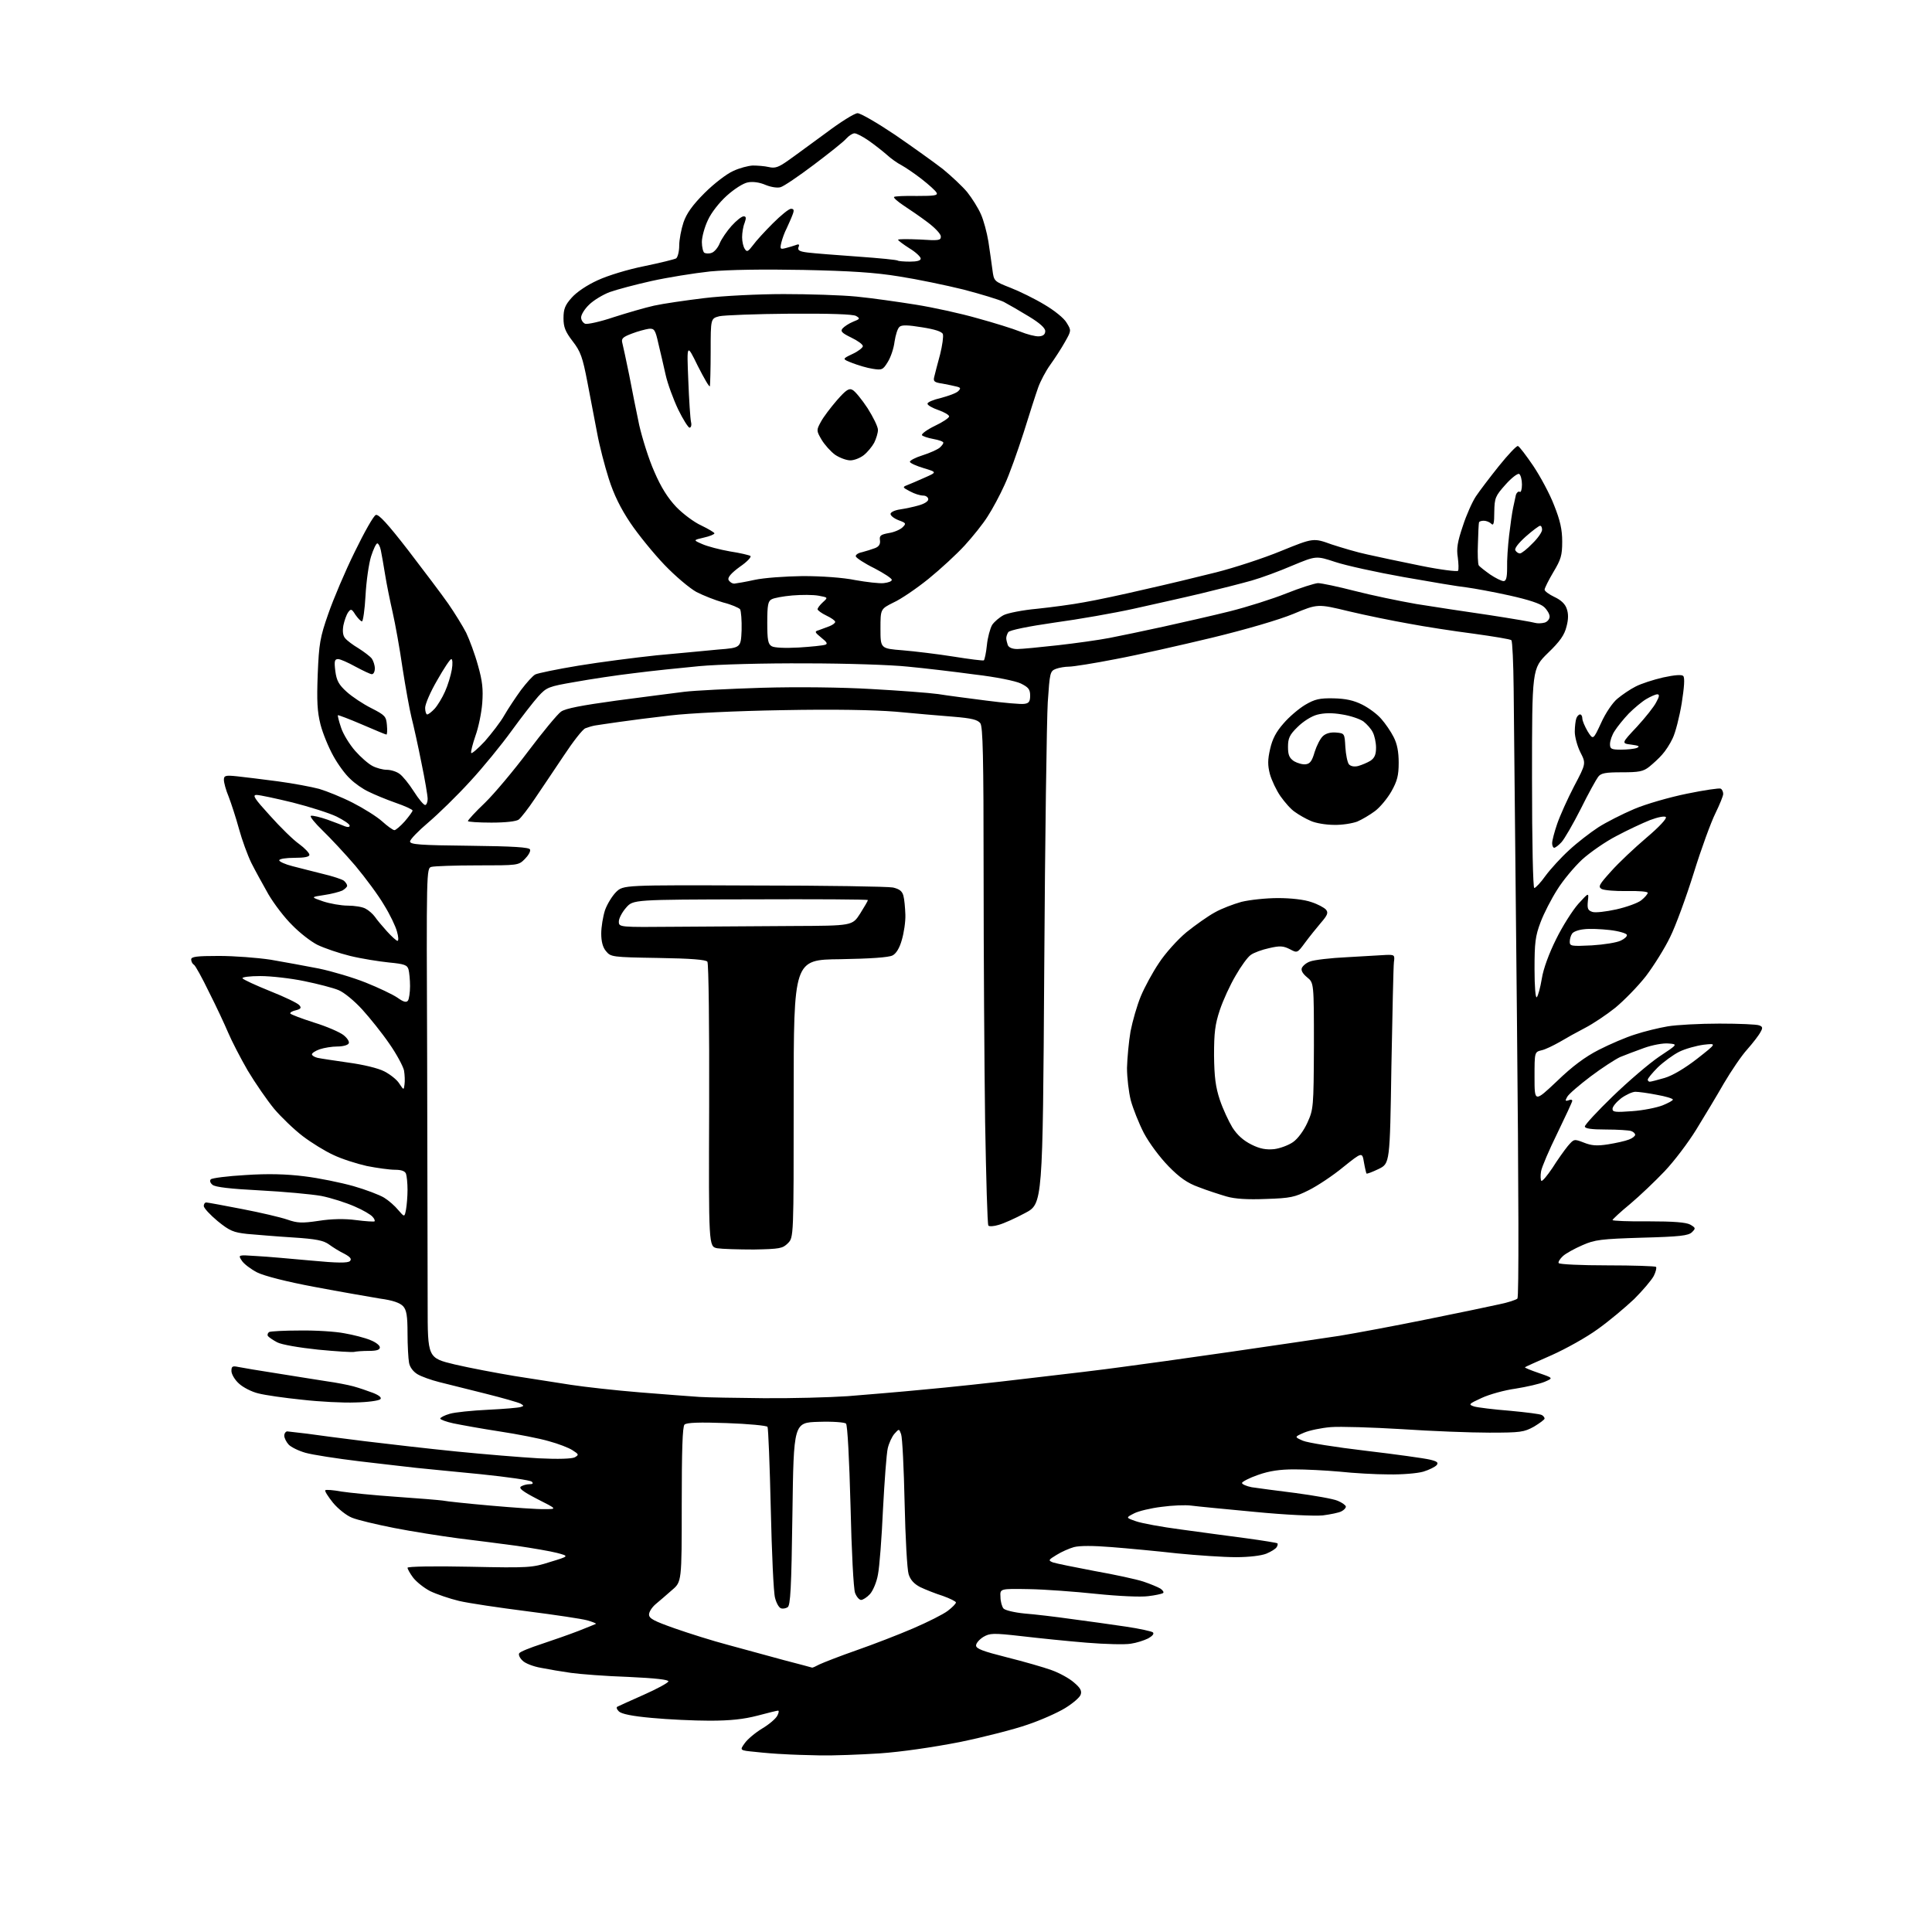 <?xml version="1.0" encoding="UTF-8" standalone="no"?>
<svg 
  version="1.1" 
  xmlns="http://www.w3.org/2000/svg" 
  xmlns:xlink="http://www.w3.org/1999/xlink" 
  xmlns:svg="http://www.w3.org/2000/svg"
  xmlns:rdf="http://www.w3.org/1999/02/22-rdf-syntax-ns#"
  xmlns:cc="http://creativecommons.org/ns#"
  xmlns:dc="http://purl.org/dc/elements/1.1/"
  viewBox="0 0 768 768"
  width="768"
  height="768"
>
<style>svg {background-color: white; }</style>"
<path stroke="none" fill="black" fill-rule="evenodd" d="M326.0,697.8C320.8,697.7 314.2,697.5 311.5,697.3C308.8,697.2 303.7,696.8 300.2,696.4C294.0,695.8 294.0,695.8 296.0,693.0C297.1,691.4 300.2,688.8 303.0,687.1C305.7,685.5 308.4,683.2 309.0,682.0C309.6,680.9 309.7,680.0 309.3,680.0C308.9,680.0 305.2,680.9 301.1,682.0C295.7,683.4 290.4,684.0 282.1,684.0C275.8,684.0 265.4,683.5 259.1,682.9C251.2,682.2 247.0,681.3 246.0,680.3C245.1,679.4 244.9,678.6 245.5,678.4C246.1,678.1 250.7,676.0 255.9,673.7C261.1,671.4 265.5,669.0 265.7,668.4C265.9,667.7 260.6,667.1 249.8,666.6C240.8,666.3 230.6,665.5 227.0,665.0C223.4,664.5 218.1,663.6 215.1,663.0C212.1,662.5 208.7,661.2 207.7,660.1C206.6,659.1 206.0,657.7 206.4,657.2C206.7,656.6 210.7,655.0 215.3,653.5C219.8,652.0 226.4,649.7 230.0,648.3C233.6,646.9 236.7,645.6 236.9,645.5C237.0,645.3 235.5,644.7 233.4,644.1C231.2,643.5 220.5,641.9 209.5,640.5C198.5,639.1 186.3,637.3 182.5,636.4C178.7,635.5 173.5,633.7 171.0,632.5C168.5,631.2 165.5,628.8 164.2,627.1C163.0,625.5 162.0,623.7 162.0,623.2C162.0,622.7 172.5,622.5 186.6,622.8C210.4,623.3 211.5,623.2 218.7,620.9C226.3,618.6 226.3,618.6 221.4,617.3C218.7,616.6 211.6,615.4 205.5,614.5C199.4,613.7 188.9,612.3 182.1,611.5C175.3,610.6 163.8,608.8 156.7,607.4C149.6,606.0 142.0,604.2 139.9,603.3C137.8,602.5 134.4,599.8 132.4,597.4C130.4,594.9 129.0,592.7 129.3,592.4C129.6,592.1 132.4,592.3 135.6,592.9C138.9,593.4 148.7,594.4 157.5,595.0C166.3,595.6 174.6,596.3 176.0,596.5C177.4,596.8 185.9,597.7 195.0,598.5C204.1,599.3 213.8,600.0 216.5,599.9C221.5,599.9 221.5,599.9 213.6,595.9C207.8,592.9 206.1,591.6 207.1,590.9C207.9,590.4 209.4,590.0 210.4,590.0C211.8,590.0 212.1,589.7 211.4,589.0C210.8,588.4 201.6,587.1 190.9,586.0C180.2,585.0 168.8,583.8 165.5,583.5C162.2,583.1 152.1,582.0 143.0,580.9C133.9,579.8 124.2,578.3 121.4,577.5C118.6,576.7 115.6,575.2 114.7,574.2C113.8,573.2 113.0,571.6 113.0,570.7C113.0,569.8 113.6,569.0 114.2,569.0C114.9,569.1 118.4,569.5 122.0,569.9C125.6,570.4 135.9,571.8 145.0,572.9C154.1,574.0 170.5,575.9 181.5,577.0C192.5,578.1 207.1,579.3 214.1,579.7C222.0,580.1 227.3,579.9 228.5,579.3C230.2,578.3 230.1,578.1 227.6,576.5C226.1,575.5 221.9,573.9 218.2,572.9C214.5,571.8 205.7,570.1 198.5,569.0C191.3,567.9 183.1,566.4 180.2,565.8C177.4,565.2 175.0,564.3 175.0,563.9C175.0,563.5 176.7,562.6 178.8,562.0C180.8,561.4 187.7,560.7 194.0,560.4C200.3,560.1 206.2,559.6 207.0,559.3C208.3,558.9 208.3,558.8 207.0,558.0C206.1,557.5 199.8,555.7 193.0,554.0C186.1,552.3 177.9,550.2 174.6,549.4C171.4,548.6 167.5,547.2 166.0,546.3C164.3,545.3 162.9,543.5 162.6,541.7C162.3,540.1 162.0,534.8 162.0,530.0C162.0,523.1 161.6,520.8 160.3,519.3C159.0,517.9 156.2,516.9 151.0,516.2C146.9,515.5 135.2,513.5 125.2,511.6C113.9,509.5 105.0,507.2 102.2,505.8C99.7,504.5 96.9,502.4 96.1,501.1C94.6,498.8 94.6,498.8 102.0,499.3C106.1,499.5 115.9,500.4 123.7,501.1C134.2,502.1 138.3,502.1 139.1,501.3C139.9,500.5 139.3,499.7 136.9,498.4C135.0,497.5 132.3,495.8 130.8,494.7C128.6,493.1 125.7,492.5 116.3,491.9C109.8,491.5 101.7,490.8 98.2,490.5C92.8,489.9 91.3,489.3 86.5,485.4C83.5,482.9 81.0,480.2 81.0,479.4C81.0,478.7 81.4,478.0 82.0,478.0C82.5,478.0 89.0,479.2 96.2,480.6C103.5,482.0 111.6,483.9 114.2,484.8C118.2,486.2 120.0,486.3 126.7,485.3C131.8,484.5 137.0,484.4 141.5,485.0C145.3,485.5 148.7,485.7 148.9,485.5C149.1,485.2 148.8,484.4 148.1,483.7C147.5,482.9 144.3,481.0 141.0,479.6C137.6,478.1 131.7,476.2 127.7,475.4C123.7,474.7 112.8,473.7 103.3,473.2C91.6,472.6 85.6,471.9 84.5,471.0C83.5,470.2 83.3,469.3 83.8,468.8C84.3,468.3 90.5,467.5 97.6,467.1C106.5,466.5 113.8,466.7 121.0,467.6C126.8,468.3 135.5,470.1 140.5,471.5C145.4,472.9 150.9,475.0 152.7,476.1C154.5,477.2 157.0,479.4 158.3,481.0C160.8,483.9 160.8,483.9 161.4,480.8C161.7,479.1 162.0,475.6 162.0,473.0C162.0,470.3 161.7,467.5 161.4,466.6C161.0,465.5 159.5,465.0 157.0,465.0C154.9,465.0 149.8,464.3 145.8,463.5C141.8,462.6 135.8,460.7 132.5,459.1C129.2,457.6 123.7,454.2 120.3,451.6C116.9,449.0 111.8,444.1 109.0,440.8C106.2,437.4 101.5,430.6 98.5,425.6C95.6,420.6 92.1,413.8 90.7,410.5C89.3,407.2 85.9,399.9 83.1,394.4C80.4,388.8 77.7,383.9 77.1,383.5C76.5,383.2 76.0,382.2 76.0,381.4C76.0,380.3 78.1,380.0 87.0,380.0C93.1,380.0 102.3,380.7 107.6,381.5C112.9,382.4 121.5,384.0 126.7,385.0C132.0,386.1 140.4,388.6 145.4,390.6C150.4,392.6 156.1,395.3 158.0,396.6C160.5,398.4 161.6,398.6 162.2,397.7C162.6,397.1 163.0,394.5 163.0,392.0C163.0,389.5 162.7,386.5 162.4,385.4C161.9,383.6 160.8,383.2 154.6,382.6C150.7,382.2 143.7,381.1 139.2,380.0C134.7,378.9 128.9,376.9 126.2,375.6C123.6,374.3 119.1,370.8 116.2,367.8C113.2,364.9 109.0,359.4 106.7,355.5C104.5,351.6 101.4,346.0 99.9,343.0C98.4,339.9 96.2,333.9 95.0,329.5C93.8,325.1 91.9,319.3 90.9,316.7C89.8,314.1 89.0,311.1 89.0,310.0C89.0,308.3 89.6,308.1 94.3,308.6C97.1,308.9 104.5,309.8 110.5,310.6C116.5,311.4 123.9,312.8 126.9,313.6C129.9,314.5 135.9,316.9 140.2,319.1C144.5,321.3 149.8,324.6 151.9,326.5C154.0,328.4 156.2,330.0 156.8,330.0C157.3,330.0 159.2,328.4 160.9,326.5C162.6,324.5 164.0,322.6 164.0,322.2C164.0,321.8 161.0,320.4 157.2,319.1C153.5,317.8 148.7,315.8 146.5,314.7C144.3,313.7 141.0,311.4 139.2,309.6C137.3,307.9 134.3,303.8 132.5,300.5C130.6,297.1 128.3,291.5 127.4,288.0C126.1,282.8 125.9,278.7 126.3,268.0C126.8,255.9 127.2,253.4 130.5,244.0C132.5,238.2 137.2,227.1 141.0,219.4C144.8,211.6 148.5,205.0 149.4,204.7C150.5,204.3 154.1,208.2 162.3,218.8C168.5,226.9 175.7,236.4 178.2,240.0C180.7,243.6 183.9,248.8 185.3,251.5C186.6,254.2 188.8,260.1 190.0,264.5C191.8,270.8 192.1,274.0 191.7,279.5C191.4,283.4 190.2,289.2 189.0,292.5C187.9,295.7 187.1,298.8 187.3,299.3C187.4,299.8 189.9,297.7 192.7,294.7C195.4,291.6 199.0,287.0 200.5,284.3C202.0,281.7 205.0,277.2 207.1,274.3C209.3,271.4 211.8,268.6 212.8,268.1C213.8,267.6 221.5,266.0 230.0,264.6C238.5,263.2 252.5,261.4 261.0,260.5C269.5,259.7 280.6,258.7 285.5,258.2C294.5,257.5 294.5,257.5 294.8,250.5C294.9,246.7 294.6,242.9 294.2,242.2C293.7,241.6 290.7,240.3 287.5,239.5C284.3,238.6 279.5,236.7 276.8,235.3C274.1,233.8 268.4,229.0 264.1,224.5C259.8,220.0 253.7,212.5 250.6,207.9C246.7,202.1 244.0,196.6 242.0,190.3C240.4,185.3 238.3,177.2 237.4,172.3C236.5,167.5 234.7,158.3 233.5,151.9C231.6,142.0 230.8,139.7 227.6,135.6C224.7,131.8 224.0,130.0 224.0,126.5C224.0,122.9 224.6,121.3 227.2,118.4C229.2,116.1 233.4,113.3 237.6,111.4C241.7,109.5 249.6,107.1 256.1,105.8C262.4,104.5 268.1,103.1 268.8,102.7C269.4,102.2 270.0,100.0 270.0,97.6C270.0,95.3 270.8,91.1 271.7,88.4C272.9,84.9 275.2,81.6 280.1,76.7C283.8,73.0 288.9,69.1 291.4,68.0C293.9,66.8 297.4,65.9 299.2,65.8C301.0,65.8 303.9,66.0 305.6,66.4C308.1,67.0 309.5,66.5 313.3,63.8C315.9,62.0 322.6,57.0 328.4,52.8C334.1,48.5 339.7,45.0 340.9,45.0C342.1,45.0 348.8,48.9 355.8,53.6C362.8,58.4 371.3,64.5 374.8,67.2C378.2,70.0 382.6,74.1 384.5,76.4C386.4,78.8 388.8,82.6 389.9,85.1C391.0,87.5 392.3,92.4 392.9,96.0C393.4,99.6 394.2,104.6 394.5,107.2C395.1,111.8 395.1,111.8 401.7,114.4C405.3,115.8 411.4,118.8 415.2,121.1C419.1,123.4 423.0,126.5 424.0,128.3C425.9,131.4 425.9,131.4 423.3,136.0C421.9,138.5 419.3,142.5 417.5,145.0C415.7,147.5 413.6,151.5 412.7,154.0C411.8,156.5 409.2,164.6 406.9,172.0C404.5,179.4 401.2,188.8 399.3,192.8C397.5,196.8 394.5,202.4 392.6,205.3C390.8,208.2 386.7,213.3 383.5,216.8C380.3,220.3 373.9,226.2 369.1,230.1C364.4,233.9 358.1,238.2 355.2,239.5C350.0,242.1 350.0,242.1 350.0,249.9C350.0,257.8 350.0,257.8 358.8,258.5C363.6,258.9 372.7,260.0 379.0,261.0C385.2,262.0 390.7,262.7 391.1,262.5C391.4,262.2 392.0,259.5 392.3,256.5C392.6,253.4 393.6,249.8 394.4,248.4C395.3,247.1 397.3,245.4 399.0,244.5C400.6,243.7 406.6,242.5 412.2,242.0C417.9,241.4 426.3,240.3 431.0,239.4C435.7,238.6 446.5,236.3 455.0,234.3C463.5,232.4 476.4,229.3 483.5,227.5C490.6,225.7 502.3,221.9 509.3,219.0C522.1,213.8 522.1,213.8 529.3,216.4C533.3,217.7 539.6,219.6 543.5,220.4C547.4,221.3 556.9,223.3 564.8,224.9C572.6,226.5 579.3,227.3 579.6,226.9C579.9,226.4 579.8,224.0 579.5,221.6C578.9,218.1 579.4,215.3 581.5,209.1C582.9,204.7 585.3,199.4 586.7,197.3C588.1,195.2 592.2,189.8 595.8,185.3C599.5,180.7 602.9,177.1 603.4,177.3C604.0,177.5 606.7,181.1 609.5,185.2C612.3,189.4 616.1,196.4 617.8,200.9C620.2,206.9 621.0,210.5 621.0,215.3C621.0,220.8 620.5,222.4 617.5,227.4C615.6,230.6 614.0,233.8 614.0,234.4C614.0,235.0 615.8,236.3 617.9,237.3C620.5,238.5 622.2,240.1 622.8,242.0C623.5,243.9 623.5,246.2 622.7,249.1C621.9,252.4 620.1,255.0 615.3,259.6C609.0,265.8 609.0,265.8 609.0,309.4C609.0,335.1 609.4,353.0 609.9,353.0C610.4,353.0 612.5,350.8 614.4,348.1C616.4,345.4 620.6,340.8 623.8,337.9C626.9,335.0 632.1,331.0 635.3,328.9C638.4,326.9 644.9,323.6 649.6,321.6C654.3,319.6 663.7,316.9 670.6,315.5C677.4,314.1 683.5,313.2 684.0,313.5C684.6,313.8 685.0,314.8 685.0,315.6C685.0,316.4 683.6,319.8 681.9,323.3C680.2,326.7 676.3,337.3 673.3,347.0C670.3,356.6 666.1,368.1 663.9,372.5C661.8,376.9 657.4,383.9 654.3,388.0C651.1,392.1 645.6,397.7 642.1,400.6C638.6,403.4 633.2,407.0 630.1,408.6C627.0,410.2 622.5,412.7 620.0,414.2C617.5,415.6 614.3,417.2 612.8,417.5C610.0,418.2 610.0,418.2 610.0,428.2C610.0,438.2 610.0,438.2 618.9,429.8C625.0,423.9 630.1,420.1 635.6,417.3C639.9,415.1 646.4,412.3 650.0,411.2C653.6,410.0 659.4,408.6 662.9,408.0C666.4,407.4 675.7,406.9 683.5,406.9C691.3,406.9 698.4,407.2 699.3,407.6C700.7,408.1 700.8,408.6 699.8,410.3C699.2,411.5 696.8,414.6 694.6,417.1C692.3,419.6 688.2,425.7 685.3,430.6C682.5,435.5 677.5,443.8 674.3,449.0C671.1,454.2 665.5,461.6 661.7,465.6C658.0,469.5 651.8,475.4 648.0,478.6C644.1,481.8 641.0,484.7 641.0,485.0C641.0,485.3 647.4,485.6 655.2,485.5C665.4,485.5 670.2,485.9 671.9,486.8C674.1,488.1 674.1,488.3 672.6,489.8C671.2,491.2 667.8,491.6 652.7,492.0C636.5,492.5 633.9,492.8 629.0,495.0C626.0,496.3 622.5,498.2 621.3,499.3C620.1,500.4 619.3,501.7 619.6,502.1C619.9,502.6 628.6,503.0 638.9,503.0C649.2,503.0 657.9,503.3 658.3,503.6C658.6,504.0 658.2,505.6 657.4,507.2C656.5,508.9 653.0,513.0 649.6,516.4C646.1,519.7 639.7,525.1 635.2,528.3C630.7,531.6 622.4,536.2 616.8,538.7C611.1,541.2 606.4,543.3 606.2,543.5C606.0,543.7 608.5,544.7 611.7,545.8C617.5,547.8 617.5,547.8 614.0,549.3C612.1,550.1 606.9,551.3 602.5,552.0C598.1,552.6 592.0,554.3 589.0,555.7C583.8,558.1 583.6,558.3 586.0,559.1C587.4,559.5 593.8,560.3 600.2,560.8C606.6,561.4 612.3,562.1 612.9,562.5C613.5,562.8 614.0,563.5 614.0,563.9C614.0,564.3 612.1,565.7 609.8,567.1C605.8,569.3 604.5,569.5 592.0,569.5C584.6,569.5 568.9,568.9 557.1,568.1C545.4,567.4 532.7,567.0 529.0,567.3C525.3,567.6 520.5,568.6 518.4,569.5C514.5,571.2 514.5,571.2 517.9,572.7C519.7,573.5 531.0,575.3 542.9,576.7C554.8,578.1 566.2,579.7 568.3,580.2C571.3,580.9 571.9,581.4 571.1,582.4C570.5,583.1 568.1,584.3 565.8,585.0C563.4,585.7 557.2,586.2 552.0,586.1C546.8,586.1 538.0,585.6 532.5,585.0C527.0,584.5 518.9,584.1 514.5,584.1C508.8,584.1 504.6,584.7 500.1,586.3C496.6,587.5 493.8,589.0 493.7,589.5C493.7,590.0 495.5,590.8 497.6,591.2C499.7,591.5 507.6,592.6 515.0,593.5C522.4,594.5 530.0,595.8 531.8,596.6C533.5,597.3 535.0,598.4 535.0,598.9C535.0,599.5 534.2,600.3 533.2,600.8C532.3,601.3 528.9,602.0 525.8,602.4C522.5,602.7 511.1,602.2 498.8,601.0C487.1,599.9 475.7,598.8 473.5,598.5C471.3,598.2 466.0,598.4 461.7,599.0C457.5,599.5 452.5,600.7 450.8,601.6C447.5,603.3 447.5,603.3 451.5,604.7C453.7,605.5 461.8,607.0 469.5,608.0C477.2,609.1 488.9,610.6 495.5,611.5C502.1,612.4 507.6,613.3 507.8,613.5C508.0,613.7 507.9,614.4 507.5,615.0C507.1,615.7 505.3,616.8 503.4,617.6C501.4,618.4 496.6,619.0 491.3,619.0C486.5,619.0 476.0,618.3 468.0,617.5C460.0,616.6 448.3,615.5 441.9,615.0C434.5,614.4 429.2,614.4 426.9,615.0C425.1,615.5 421.9,616.9 420.0,618.1C416.7,620.1 416.6,620.3 418.6,621.1C419.8,621.5 427.2,623.0 435.1,624.5C443.0,625.9 451.8,627.8 454.5,628.7C457.2,629.6 460.3,630.9 461.3,631.5C462.3,632.2 462.8,633.0 462.3,633.3C461.8,633.6 459.1,634.2 456.4,634.5C453.5,634.9 444.6,634.5 435.9,633.6C427.4,632.7 415.3,631.8 409.0,631.7C397.5,631.5 397.5,631.5 397.7,634.8C397.7,636.6 398.3,638.7 398.9,639.4C399.5,640.1 403.2,641.0 407.3,641.4C411.2,641.7 419.7,642.7 426.0,643.6C432.3,644.4 442.0,645.8 447.5,646.6C453.0,647.4 457.9,648.5 458.3,648.9C458.9,649.5 458.0,650.4 456.4,651.3C454.8,652.1 451.7,653.1 449.5,653.4C447.2,653.8 439.4,653.6 432.0,653.0C424.6,652.4 412.9,651.2 406.1,650.4C394.7,649.1 393.5,649.2 390.9,650.7C389.3,651.7 388.0,653.2 388.0,654.1C388.0,655.4 390.7,656.4 400.2,658.8C407.0,660.5 415.0,662.8 418.0,663.9C421.1,665.0 425.1,667.2 426.9,668.8C429.4,670.9 430.1,672.1 429.6,673.6C429.3,674.7 426.5,677.1 423.4,679.0C420.3,680.9 413.5,683.9 408.4,685.6C403.3,687.4 391.2,690.5 381.5,692.5C370.7,694.6 358.3,696.4 349.7,697.0C341.9,697.5 331.2,697.9 326.0,697.8zM322.8,662.9C323.0,663.0 324.3,662.4 325.8,661.6C327.3,660.9 333.9,658.3 340.5,656.0C347.1,653.7 357.2,649.8 363.0,647.3C368.8,644.8 375.0,641.7 376.8,640.3C378.5,639.0 380.0,637.5 380.0,637.0C380.0,636.6 377.6,635.4 374.8,634.4C371.9,633.5 367.9,631.9 365.8,630.9C363.3,629.6 361.9,628.0 361.2,625.8C360.6,624.0 359.9,611.2 359.6,597.5C359.3,583.7 358.7,571.4 358.2,570.1C357.4,567.9 357.4,567.9 355.6,569.9C354.6,571.0 353.4,573.6 352.9,575.7C352.4,577.8 351.6,588.7 351.0,600.0C350.5,611.3 349.6,623.0 349.0,625.9C348.5,628.9 347.0,632.4 345.8,633.7C344.6,635.0 343.0,636.0 342.3,636.0C341.6,636.0 340.5,634.8 339.9,633.2C339.3,631.7 338.5,616.6 338.1,598.7C337.6,580.0 336.9,566.5 336.3,565.9C335.8,565.4 331.1,565.0 325.4,565.2C315.5,565.5 315.5,565.5 315.0,601.8C314.6,631.5 314.2,638.2 313.1,638.9C312.3,639.4 311.1,639.6 310.4,639.3C309.6,639.0 308.6,637.2 308.1,635.2C307.5,633.3 306.8,617.3 306.4,599.9C306.0,582.4 305.4,567.7 305.1,567.2C304.8,566.7 297.5,566.0 288.9,565.7C278.0,565.3 272.9,565.5 272.1,566.3C271.3,567.1 271.0,576.6 271.0,598.1C271.0,628.8 271.0,628.8 267.1,632.1C265.0,634.0 262.0,636.5 260.6,637.7C259.2,638.9 258.0,640.7 258.0,641.8C258.0,643.4 260.0,644.4 268.2,647.3C273.9,649.3 283.4,652.3 289.5,653.9C295.6,655.6 305.4,658.2 311.5,659.9C317.6,661.5 322.6,662.8 322.8,662.9zM141.3,557.5C136.5,557.7 126.9,557.2 120.0,556.4C113.1,555.7 105.4,554.6 102.7,553.9C100.1,553.3 96.6,551.5 95.0,550.0C93.3,548.5 92.0,546.2 92.0,545.0C92.0,543.1 92.4,542.9 94.8,543.4C96.3,543.7 103.3,544.9 110.5,546.0C117.7,547.2 126.4,548.5 130.0,549.1C133.6,549.6 138.3,550.5 140.5,551.1C142.7,551.7 146.2,552.9 148.3,553.7C150.8,554.7 151.8,555.6 151.2,556.2C150.6,556.8 146.2,557.4 141.3,557.5zM303.5,555.8C314.5,555.9 329.6,555.5 337.0,555.0C344.4,554.4 357.9,553.3 367.0,552.4C376.1,551.6 395.0,549.6 409.0,547.9C423.0,546.3 439.7,544.3 446.0,543.4C452.3,542.6 471.7,539.9 489.0,537.4C506.3,534.9 525.9,532.0 532.5,531.0C539.2,529.9 554.7,527.0 567.0,524.5C579.4,522.0 592.4,519.3 595.9,518.5C599.4,517.8 602.7,516.7 603.2,516.2C603.8,515.6 603.7,473.9 603.0,403.9C602.4,342.6 601.8,284.1 601.7,273.8C601.6,263.6 601.2,254.9 600.8,254.5C600.5,254.1 593.7,253.0 585.8,251.9C578.0,250.9 566.3,249.1 560.0,247.9C553.7,246.8 542.9,244.6 536.2,243.0C523.8,240.0 523.8,240.0 514.2,244.0C508.4,246.4 495.4,250.2 481.8,253.5C469.3,256.5 452.1,260.4 443.5,262.0C434.9,263.7 426.5,265.0 425.0,265.0C423.4,265.0 421.0,265.4 419.7,265.9C417.4,266.8 417.3,267.4 416.5,279.2C416.1,285.9 415.4,333.6 415.1,385.0C414.5,478.5 414.5,478.5 407.5,482.2C403.6,484.3 398.9,486.4 397.0,486.9C395.1,487.5 393.3,487.6 392.9,487.2C392.5,486.8 392.0,468.3 391.6,446.0C391.3,423.7 391.0,379.4 391.0,347.4C391.0,300.3 390.7,289.0 389.7,287.5C388.6,286.1 386.3,285.5 378.9,284.9C373.7,284.5 363.4,283.6 356.0,282.9C347.1,282.2 331.7,281.9 311.0,282.3C292.7,282.6 274.0,283.5 266.5,284.4C259.4,285.2 250.1,286.4 246.0,287.0C241.9,287.6 237.6,288.2 236.5,288.4C235.4,288.6 233.7,289.1 232.7,289.5C231.6,289.9 227.8,294.8 224.1,300.4C220.4,306.0 215.2,313.6 212.6,317.5C210.0,321.4 207.1,325.1 206.2,325.8C205.2,326.5 201.2,327.0 195.3,327.0C190.2,327.0 186.0,326.7 186.0,326.4C186.0,326.0 189.0,322.7 192.8,319.1C196.5,315.5 204.3,306.2 210.0,298.6C215.8,290.9 221.6,283.9 223.0,282.9C224.8,281.6 231.2,280.4 245.0,278.5C255.7,277.1 267.9,275.5 272.0,275.0C276.1,274.5 290.1,273.8 303.0,273.4C317.0,273.0 334.6,273.2 346.4,273.9C357.3,274.5 369.3,275.4 372.9,275.9C376.5,276.5 385.2,277.6 392.1,278.5C399.0,279.4 405.8,280.0 407.1,279.8C409.0,279.6 409.5,278.9 409.5,276.5C409.5,274.0 408.8,273.2 405.8,271.7C403.7,270.7 396.0,269.1 387.3,268.1C379.2,267.0 367.3,265.6 360.9,265.0C354.5,264.3 336.3,263.7 320.4,263.7C304.2,263.6 285.5,264.1 278.0,264.8C270.6,265.5 258.9,266.7 252.0,267.6C245.1,268.4 234.6,270.0 228.5,271.1C218.0,272.9 217.3,273.2 214.0,276.8C212.1,278.9 207.3,285.1 203.3,290.6C199.4,296.0 192.0,305.1 186.8,310.7C181.7,316.3 174.2,323.6 170.2,327.0C166.3,330.3 163.0,333.7 163.0,334.5C163.0,335.7 166.9,336.0 186.7,336.2C204.2,336.4 210.4,336.8 210.7,337.7C211.0,338.4 210.0,340.1 208.6,341.5C206.1,344.0 205.9,344.0 189.8,344.0C180.8,344.0 172.6,344.3 171.5,344.6C169.5,345.1 169.5,345.8 169.8,421.3C169.9,463.2 170.0,507.0 170.0,518.7C170.0,539.8 170.0,539.8 180.8,542.4C186.8,543.8 197.4,545.8 204.6,547.0C211.7,548.1 221.8,549.7 227.0,550.5C232.2,551.3 244.6,552.7 254.5,553.5C264.4,554.3 275.0,555.1 278.0,555.3C281.0,555.5 292.5,555.7 303.5,555.8zM140.8,537.4C140.1,537.6 133.6,537.2 126.4,536.5C118.8,535.7 111.9,534.5 110.2,533.6C108.5,532.7 106.9,531.6 106.5,531.1C106.2,530.6 106.4,529.9 107.0,529.5C107.5,529.2 113.0,528.9 119.2,528.9C125.4,528.8 133.4,529.3 136.9,530.0C140.4,530.6 145.1,531.8 147.2,532.7C149.3,533.5 151.0,534.8 151.0,535.6C151.0,536.6 149.7,537.0 146.6,537.0C144.2,537.0 141.6,537.2 140.8,537.4zM299.7,496.7C293.6,496.7 287.0,496.5 285.1,496.2C281.7,495.5 281.7,495.5 281.9,439.5C282.0,408.7 281.7,383.0 281.2,382.3C280.7,381.5 274.7,381.0 261.6,380.8C243.2,380.5 242.8,380.4 240.9,378.1C239.6,376.6 239.0,374.2 239.0,371.1C239.0,368.5 239.7,364.3 240.5,361.8C241.4,359.3 243.4,356.1 244.9,354.6C247.8,351.8 247.8,351.8 299.6,352.0C328.2,352.0 353.1,352.4 355.0,352.8C357.5,353.4 358.6,354.2 359.1,356.0C359.5,357.4 359.8,360.8 359.9,363.6C360.0,366.4 359.3,370.9 358.5,373.6C357.6,376.9 356.2,379.1 354.8,379.8C353.3,380.6 345.8,381.1 334.0,381.3C315.5,381.5 315.5,381.5 315.5,436.7C315.5,491.9 315.5,491.9 313.2,494.2C311.1,496.3 310.0,496.5 299.7,496.7zM503.3,476.6C495.9,476.9 490.9,476.6 487.5,475.6C484.8,474.8 479.8,473.2 476.5,471.9C472.0,470.3 468.9,468.1 464.5,463.6C461.0,460.0 456.9,454.5 454.7,450.4C452.7,446.5 450.4,440.7 449.5,437.4C448.7,434.2 448.0,428.4 448.0,424.5C448.1,420.7 448.7,414.1 449.4,410.0C450.2,405.9 452.0,399.6 453.5,396.0C455.0,392.4 458.2,386.5 460.7,382.8C463.1,379.1 468.0,373.6 471.6,370.6C475.2,367.7 480.3,364.1 482.9,362.7C485.5,361.2 490.3,359.4 493.5,358.5C496.8,357.7 503.3,357.0 508.0,357.0C513.2,357.0 518.5,357.6 521.3,358.6C523.8,359.4 526.4,360.8 527.1,361.6C528.1,362.8 527.7,363.8 525.1,366.8C523.4,368.8 520.5,372.4 518.8,374.7C515.7,378.9 515.7,378.9 512.7,377.3C510.1,376.0 508.8,375.9 504.5,376.9C501.7,377.5 498.4,378.7 497.2,379.6C496.0,380.4 493.3,384.1 491.2,387.8C489.0,391.5 486.2,397.6 484.9,401.5C483.0,407.2 482.6,410.5 482.6,419.5C482.7,428.1 483.2,432.1 484.9,437.2C486.1,440.8 488.4,445.7 489.9,448.2C491.9,451.3 494.3,453.4 497.5,455.0C500.9,456.7 503.3,457.1 506.5,456.8C508.9,456.5 512.3,455.2 514.0,454.0C515.9,452.7 518.3,449.4 519.7,446.3C522.1,441.0 522.2,440.3 522.3,415.8C522.3,390.7 522.3,390.7 519.6,388.5C517.9,387.1 517.1,385.8 517.5,384.8C517.9,383.9 519.3,382.7 520.8,382.2C522.3,381.6 528.9,380.8 535.5,380.5C542.1,380.1 549.1,379.7 551.0,379.6C554.3,379.5 554.5,379.6 554.1,382.5C553.9,384.1 553.5,402.8 553.1,424.0C552.5,462.5 552.5,462.5 548.0,464.7C545.5,465.9 543.4,466.7 543.2,466.5C543.1,466.4 542.6,464.4 542.2,462.1C541.5,457.9 541.5,457.9 534.0,463.9C529.9,467.3 523.7,471.4 520.3,473.1C514.7,475.9 513.0,476.3 503.3,476.6zM617.1,464.3C619.1,461.1 621.9,457.2 623.2,455.6C625.7,452.7 625.7,452.7 629.6,454.2C632.6,455.4 634.7,455.6 639.2,454.9C642.3,454.4 646.0,453.6 647.5,453.0C648.9,452.5 650.0,451.6 650.0,451.1C650.0,450.6 649.3,449.9 648.4,449.6C647.5,449.3 643.0,449.0 638.4,449.0C632.5,449.0 630.0,448.6 630.0,447.8C630.0,447.1 635.0,441.7 641.1,435.8C647.3,429.8 655.6,422.7 659.6,420.0C667.0,415.1 667.0,415.1 663.2,414.8C661.2,414.6 656.8,415.4 653.5,416.6C650.2,417.8 645.9,419.4 644.0,420.2C642.1,421.1 636.8,424.5 632.3,427.9C627.8,431.3 623.6,434.9 623.0,436.0C622.1,437.6 622.2,437.8 623.5,437.4C624.3,437.0 625.0,437.1 625.0,437.6C625.0,438.0 622.3,443.8 619.1,450.4C615.8,457.1 612.9,463.9 612.6,465.6C612.3,467.4 612.4,469.0 612.7,469.4C613.1,469.7 615.0,467.4 617.1,464.3zM648.9,441.7C653.2,441.4 658.6,440.3 660.9,439.4C663.1,438.5 665.0,437.5 665.0,437.1C665.0,436.7 662.1,435.8 658.6,435.2C655.1,434.5 651.3,434.0 650.1,434.0C648.9,434.0 646.3,435.2 644.4,436.6C642.5,438.1 641.0,439.9 641.0,440.8C641.0,442.1 642.2,442.2 648.9,441.7zM160.8,431.1C161.0,429.8 160.9,427.3 160.6,425.5C160.2,423.8 157.6,418.9 154.7,414.8C151.9,410.7 147.0,404.6 144.0,401.3C140.9,397.9 136.8,394.5 134.6,393.6C132.5,392.7 126.3,391.1 120.9,390.0C115.6,388.9 107.7,388.0 103.5,388.0C99.3,388.0 96.1,388.4 96.4,388.9C96.7,389.4 101.7,391.7 107.4,394.0C113.2,396.3 118.4,398.8 119.0,399.6C119.9,400.6 119.6,401.1 117.6,401.6C116.2,401.9 115.2,402.5 115.4,402.9C115.7,403.3 119.9,404.9 124.9,406.5C129.8,408.0 135.1,410.3 136.6,411.5C138.2,412.8 139.0,414.2 138.6,414.8C138.2,415.5 136.2,416.0 134.1,416.0C132.0,416.0 128.9,416.5 127.1,417.1C125.4,417.7 124.0,418.6 124.0,419.1C124.0,419.6 125.0,420.2 126.2,420.5C127.5,420.8 133.0,421.6 138.5,422.4C144.4,423.2 150.3,424.6 152.8,425.9C155.1,427.1 157.8,429.2 158.7,430.7C160.5,433.4 160.5,433.4 160.8,431.1zM655.8,430.0C656.3,430.0 658.9,429.3 661.7,428.5C664.8,427.6 669.7,424.7 674.6,420.9C682.5,414.7 682.5,414.7 677.2,415.3C674.3,415.7 669.9,416.9 667.5,418.1C665.1,419.3 661.3,422.1 659.0,424.3C656.8,426.5 655.0,428.7 655.0,429.2C655.0,429.6 655.4,430.0 655.8,430.0zM610.9,396.4C611.4,395.9 612.3,392.6 612.9,389.0C613.5,385.1 615.8,378.9 618.6,373.3C621.1,368.2 625.1,361.9 627.4,359.3C631.6,354.7 631.6,354.7 631.2,358.2C630.9,361.2 631.2,361.9 633.0,362.5C634.2,362.9 638.4,362.4 642.5,361.5C646.5,360.6 651.0,359.0 652.4,357.9C653.8,356.8 655.0,355.4 655.0,354.9C655.0,354.4 651.3,354.1 646.7,354.2C642.2,354.3 637.7,353.9 636.7,353.4C635.2,352.5 635.6,351.7 640.4,346.4C643.4,343.0 649.8,337.0 654.5,333.0C659.6,328.7 662.7,325.3 662.2,324.8C661.7,324.3 659.1,324.8 655.9,326.0C652.9,327.2 646.9,330.0 642.6,332.3C638.3,334.5 632.1,338.8 628.9,341.7C625.7,344.7 621.2,350.1 619.0,353.7C616.7,357.3 613.7,363.1 612.4,366.6C610.3,372.1 610.0,374.8 610.0,385.2C610.0,392.3 610.4,397.0 610.9,396.4zM632.8,375.8C637.6,375.5 642.7,374.7 644.3,373.9C645.8,373.2 646.9,372.2 646.7,371.6C646.5,371.0 643.4,370.1 639.9,369.7C636.4,369.3 631.7,369.1 629.6,369.4C627.5,369.6 625.3,370.4 624.9,371.2C624.4,371.9 624.0,373.3 624.0,374.4C624.0,376.1 624.7,376.2 632.8,375.8zM158.0,374.0C158.5,374.0 158.4,372.3 157.8,370.3C157.3,368.3 155.0,363.5 152.7,359.8C150.5,356.0 145.3,349.0 141.3,344.2C137.2,339.4 131.3,333.1 128.2,330.1C125.1,327.1 123.0,324.5 123.6,324.3C124.3,324.1 127.2,324.8 130.1,325.8C133.1,326.9 136.3,328.1 137.2,328.5C138.3,328.9 139.0,328.8 139.0,328.2C139.0,327.6 136.6,326.0 133.8,324.6C130.9,323.2 123.0,320.7 116.3,319.0C109.7,317.4 103.2,316.0 102.0,316.0C100.2,316.0 101.1,317.4 107.3,324.2C111.4,328.8 116.6,333.9 118.9,335.5C121.1,337.1 123.0,339.1 123.0,339.8C123.0,340.6 121.1,341.0 117.0,341.0C113.7,341.0 111.0,341.4 111.0,342.0C111.0,342.5 113.4,343.6 116.2,344.3C119.1,345.1 124.6,346.4 128.4,347.4C132.2,348.3 135.9,349.5 136.7,350.1C137.4,350.7 138.0,351.6 138.0,352.1C138.0,352.6 137.1,353.4 136.1,354.0C135.0,354.5 131.7,355.4 128.8,355.8C123.5,356.6 123.5,356.6 128.4,358.3C131.1,359.2 135.6,360.0 138.2,360.0C140.9,360.0 144.1,360.5 145.3,361.2C146.5,361.8 148.2,363.3 149.0,364.4C149.8,365.6 152.0,368.2 153.8,370.2C155.7,372.3 157.6,374.0 158.0,374.0zM268.8,368.4C281.3,368.3 302.1,368.2 315.1,368.1C338.8,368.0 338.8,368.0 341.9,363.2C343.6,360.5 345.0,358.1 345.0,357.8C345.0,357.5 324.0,357.4 298.4,357.5C251.7,357.6 251.7,357.6 248.9,360.8C247.3,362.6 246.0,365.1 246.0,366.3C246.0,368.6 246.0,368.6 268.8,368.4zM617.8,337.0C617.4,337.0 617.0,336.2 617.0,335.2C617.0,334.1 617.9,330.7 619.0,327.5C620.1,324.3 623.1,317.6 625.7,312.6C630.5,303.5 630.5,303.5 628.2,299.0C627.0,296.6 626.0,292.9 626.0,290.9C626.0,288.8 626.3,286.5 626.6,285.6C626.9,284.7 627.6,284.0 628.1,284.0C628.6,284.0 629.0,284.7 629.0,285.6C629.0,286.5 630.0,288.8 631.1,290.7C633.3,294.2 633.3,294.2 636.5,287.3C638.2,283.5 641.1,279.2 643.0,277.7C644.8,276.2 648.0,274.0 650.2,272.9C652.3,271.8 657.2,270.2 661.1,269.3C665.7,268.3 668.5,268.1 669.1,268.7C669.8,269.4 669.5,273.2 668.5,279.6C667.6,285.0 666.0,291.3 664.9,293.5C663.9,295.7 662.0,298.6 660.7,300.0C659.5,301.4 657.2,303.5 655.6,304.8C653.2,306.7 651.5,307.0 644.7,307.0C638.3,307.0 636.4,307.3 635.3,308.8C634.6,309.7 631.4,315.4 628.4,321.5C625.3,327.6 621.9,333.5 620.7,334.8C619.6,336.0 618.3,337.0 617.8,337.0zM530.3,327.9C527.1,327.9 522.9,327.2 521.0,326.3C519.1,325.5 516.3,323.9 514.8,322.8C513.2,321.8 510.7,318.9 509.0,316.5C507.4,314.2 505.5,310.2 504.8,307.7C503.9,304.2 503.9,302.0 504.9,297.7C505.8,293.7 507.3,290.9 510.2,287.6C512.4,285.0 516.3,281.7 518.8,280.2C522.7,277.9 524.6,277.5 530.1,277.6C534.9,277.7 538.1,278.4 541.5,280.1C544.1,281.4 547.5,283.9 549.1,285.8C550.7,287.6 552.9,290.8 554.0,293.0C555.4,295.7 556.0,298.9 556.0,303.2C556.0,308.3 555.4,310.5 553.1,314.6C551.5,317.4 548.6,320.9 546.6,322.4C544.6,323.9 541.4,325.8 539.5,326.6C537.6,327.3 533.5,328.0 530.3,327.9zM169.0,320.0C169.5,320.0 170.0,318.9 170.0,317.6C170.0,316.3 168.9,309.8 167.5,303.1C166.2,296.5 164.4,288.4 163.6,285.3C162.8,282.1 161.2,273.2 160.0,265.5C158.9,257.8 157.1,247.9 156.1,243.5C155.1,239.1 153.7,232.3 153.1,228.5C152.5,224.7 151.7,220.3 151.4,218.8C151.1,217.2 150.4,216.0 150.0,216.0C149.5,216.0 148.4,218.4 147.5,221.2C146.6,224.1 145.6,231.1 145.3,236.8C145.0,242.4 144.3,247.0 143.9,247.0C143.4,247.0 142.3,245.8 141.3,244.4C139.8,242.0 139.5,241.9 138.4,243.4C137.7,244.4 136.9,246.7 136.5,248.6C136.1,250.9 136.3,252.7 137.2,253.7C137.9,254.6 140.3,256.4 142.5,257.7C144.7,259.1 147.1,260.9 147.8,261.8C148.4,262.7 149.0,264.4 149.0,265.7C149.0,267.0 148.5,268.0 147.8,268.0C147.2,268.0 144.3,266.6 141.3,265.0C138.4,263.4 135.3,262.0 134.4,262.0C133.0,262.0 132.8,262.8 133.3,266.8C133.8,270.6 134.7,272.2 137.8,275.0C140.0,277.0 144.4,279.9 147.6,281.5C153.1,284.3 153.5,284.8 153.8,288.2C154.0,290.3 153.9,292.0 153.6,292.0C153.3,292.0 149.0,290.2 143.9,288.0C138.8,285.8 134.5,284.2 134.3,284.3C134.2,284.5 134.7,286.7 135.6,289.3C136.4,291.8 139.0,296.0 141.2,298.5C143.4,301.0 146.5,303.7 148.1,304.5C149.6,305.3 152.2,306.0 153.7,306.0C155.3,306.0 157.6,306.7 158.8,307.6C160.0,308.4 162.6,311.6 164.5,314.6C166.4,317.6 168.4,320.0 169.0,320.0zM539.9,304.5C541.3,304.1 543.5,303.2 544.8,302.4C546.4,301.3 547.0,300.0 547.0,297.2C547.0,295.2 546.4,292.4 545.7,291.1C545.1,289.8 543.4,287.9 542.0,286.8C540.6,285.8 536.8,284.5 533.5,284.0C529.5,283.3 526.3,283.4 523.6,284.1C521.3,284.7 518.0,286.8 515.8,289.0C512.6,292.1 512.0,293.5 512.0,296.9C512.0,300.1 512.5,301.3 514.4,302.6C515.8,303.4 517.9,304.0 519.1,303.8C520.8,303.6 521.6,302.4 522.6,298.9C523.4,296.4 524.8,293.6 525.9,292.6C527.1,291.5 529.0,291.0 531.2,291.2C534.5,291.5 534.5,291.6 534.8,297.0C535.0,300.0 535.6,303.0 536.2,303.8C536.9,304.6 538.3,304.9 539.9,304.5zM644.4,298.0C646.8,298.0 649.7,297.7 650.7,297.3C652.0,296.7 651.5,296.4 648.5,296.0C644.5,295.5 644.5,295.5 650.7,288.9C654.1,285.2 657.6,280.8 658.4,279.1C659.7,276.8 659.7,276.0 658.8,276.0C658.1,276.0 656.1,276.9 654.4,277.9C652.7,278.9 649.6,281.5 647.5,283.6C645.4,285.8 642.9,288.9 641.9,290.5C640.8,292.1 640.0,294.5 640.0,295.8C640.0,297.7 640.5,298.0 644.4,298.0zM169.8,284.0C170.3,284.0 171.6,283.0 172.8,281.7C173.9,280.5 175.8,277.4 176.9,274.9C178.0,272.5 179.2,268.5 179.6,266.2C180.0,263.9 179.9,262.0 179.4,262.0C178.9,262.0 176.4,265.8 173.8,270.4C171.1,275.0 169.0,279.9 169.0,281.4C169.0,282.8 169.4,284.0 169.8,284.0zM317.5,257.4C322.4,257.1 327.2,256.6 328.0,256.3C329.1,256.0 328.8,255.3 326.5,253.5C323.8,251.3 323.7,251.0 325.5,250.5C326.6,250.1 328.5,249.4 329.8,248.9C331.0,248.4 332.0,247.7 332.0,247.2C332.0,246.7 330.4,245.6 328.5,244.7C326.6,243.8 325.0,242.6 325.0,242.2C325.0,241.7 325.9,240.5 327.1,239.4C329.2,237.5 329.2,237.5 325.4,236.8C323.2,236.4 318.6,236.4 315.0,236.7C311.4,237.0 307.7,237.7 306.8,238.2C305.3,238.9 305.0,240.5 305.0,247.5C305.0,254.4 305.3,256.1 306.8,256.9C307.8,257.5 312.1,257.7 317.5,257.4zM404.4,258.0C406.1,258.0 413.4,257.3 420.5,256.5C427.6,255.7 436.9,254.4 441.0,253.6C445.1,252.8 454.8,250.8 462.5,249.1C470.2,247.4 482.1,244.7 488.9,243.0C495.7,241.3 505.8,238.1 511.3,235.9C516.8,233.7 522.5,231.9 523.9,231.8C525.3,231.8 531.9,233.2 538.5,234.9C545.1,236.6 556.1,238.9 563.0,240.1C569.9,241.2 582.9,243.2 592.0,244.5C601.1,245.9 609.3,247.3 610.2,247.6C611.2,247.9 612.9,247.8 614.0,247.5C615.1,247.2 616.0,246.1 616.0,245.1C616.0,244.1 615.0,242.4 613.8,241.3C612.3,239.9 607.6,238.4 600.0,236.7C593.7,235.3 586.0,233.9 583.0,233.5C580.0,233.2 568.7,231.3 558.0,229.4C547.3,227.5 535.0,224.8 530.8,223.4C523.2,220.9 523.2,220.9 513.8,224.8C508.7,227.0 501.4,229.7 497.5,230.8C493.6,231.9 484.6,234.2 477.5,235.9C470.4,237.6 458.2,240.3 450.6,242.0C442.9,243.7 428.7,246.2 419.1,247.5C408.7,249.0 401.3,250.5 400.8,251.3C400.4,251.9 400.0,253.0 400.0,253.7C400.0,254.3 400.3,255.5 400.6,256.4C401.0,257.4 402.4,258.0 404.4,258.0zM291.9,232.0C292.8,231.9 296.4,231.3 300.0,230.5C303.7,229.7 312.0,229.1 319.1,229.0C326.6,229.0 335.2,229.6 340.0,230.6C344.5,231.4 349.6,232.0 351.3,231.8C353.1,231.6 354.5,231.1 354.5,230.5C354.5,229.9 351.4,227.9 347.6,225.9C343.7,224.0 340.4,221.8 340.2,221.2C340.0,220.6 341.1,219.8 342.7,219.5C344.2,219.1 346.5,218.4 347.8,217.9C349.4,217.3 350.0,216.3 349.8,214.8C349.5,212.9 350.1,212.5 353.3,211.9C355.4,211.6 357.9,210.5 358.8,209.6C360.3,208.1 360.2,207.9 357.2,206.8C355.4,206.1 354.0,205.0 354.0,204.3C354.0,203.6 355.7,202.8 357.8,202.5C359.8,202.2 363.2,201.5 365.2,200.9C367.4,200.3 369.0,199.3 369.0,198.5C369.0,197.7 368.1,197.0 367.0,197.0C365.8,197.0 363.5,196.3 361.7,195.3C358.8,193.8 358.7,193.6 360.5,192.9C361.6,192.5 364.8,191.1 367.5,189.9C372.5,187.7 372.5,187.7 367.2,186.1C364.2,185.2 361.8,184.1 361.7,183.6C361.6,183.1 363.8,181.9 366.7,181.0C369.6,180.1 372.6,178.7 373.5,178.0C374.3,177.3 375.0,176.4 375.0,176.0C375.0,175.5 373.2,174.9 371.0,174.5C368.8,174.1 366.8,173.4 366.5,173.0C366.2,172.5 368.5,170.8 371.6,169.3C374.8,167.8 377.3,166.1 377.3,165.5C377.2,164.9 375.3,163.8 373.0,163.0C370.7,162.2 368.7,161.1 368.7,160.5C368.6,159.9 371.0,158.9 374.0,158.2C377.0,157.4 380.1,156.3 380.9,155.5C382.0,154.4 381.9,154.1 380.4,153.7C379.3,153.4 376.8,152.9 374.7,152.5C371.3,152.0 370.9,151.6 371.4,149.7C371.7,148.5 372.7,144.5 373.7,140.9C374.6,137.3 375.1,133.7 374.8,132.8C374.4,131.8 371.6,130.9 366.5,130.1C361.0,129.2 358.5,129.1 357.6,129.9C356.8,130.5 356.0,133.2 355.6,135.8C355.3,138.4 354.1,142.0 352.9,143.9C351.0,147.0 350.6,147.2 346.9,146.6C344.8,146.3 341.1,145.2 338.8,144.3C334.7,142.7 334.7,142.7 338.9,140.7C341.1,139.7 343.0,138.2 343.0,137.6C343.0,136.9 340.9,135.4 338.4,134.2C334.7,132.4 334.0,131.7 334.9,130.6C335.6,129.8 337.4,128.6 339.1,127.9C341.9,126.8 342.0,126.6 340.3,125.6C339.1,124.9 329.9,124.6 314.0,124.7C300.5,124.8 287.9,125.3 286.0,125.7C282.5,126.6 282.5,126.6 282.5,139.6C282.5,146.7 282.3,152.9 282.2,153.5C282.0,154.1 279.9,150.4 277.4,145.5C273.0,136.5 273.0,136.5 273.6,151.0C273.9,159.0 274.4,166.5 274.7,167.8C275.0,169.0 274.7,170.0 274.1,170.0C273.6,170.0 271.5,166.7 269.6,162.8C267.7,158.8 265.4,152.6 264.6,149.0C263.8,145.4 262.5,139.8 261.7,136.5C260.5,131.1 260.1,130.5 257.9,130.7C256.6,130.9 253.5,131.7 251.2,132.6C247.5,134.0 246.9,134.6 247.4,136.4C247.7,137.5 248.9,143.2 250.1,149.0C251.2,154.8 253.0,163.8 254.1,169.0C255.3,174.2 257.9,182.6 260.1,187.5C262.8,193.8 265.5,198.0 268.8,201.5C271.4,204.2 275.9,207.6 278.8,208.9C281.7,210.3 284.0,211.7 284.0,212.0C284.0,212.4 282.1,213.2 279.8,213.7C275.5,214.7 275.5,214.7 279.2,216.3C281.2,217.2 286.2,218.5 290.2,219.2C294.2,219.8 297.9,220.7 298.3,221.0C298.8,221.4 296.9,223.4 294.1,225.3C290.7,227.8 289.2,229.5 289.6,230.5C290.0,231.3 291.0,232.0 291.9,232.0zM597.7,231.0C598.7,231.0 599.1,229.6 599.1,225.8C599.0,222.9 599.4,217.0 599.9,212.8C600.4,208.5 601.1,203.6 601.5,201.8C601.9,200.0 602.4,197.7 602.6,196.7C602.9,195.8 603.6,195.2 604.1,195.5C604.6,195.9 605.0,194.5 605.0,192.6C605.0,190.7 604.5,188.8 603.9,188.4C603.3,188.1 600.9,189.9 598.5,192.6C594.4,197.2 594.1,197.9 594.0,203.5C594.0,208.1 593.7,209.1 592.8,208.2C592.1,207.5 590.8,207.0 589.8,207.0C588.8,207.0 587.9,207.3 587.9,207.8C587.8,208.2 587.6,211.9 587.5,216.1C587.3,220.3 587.5,224.1 587.8,224.7C588.2,225.3 590.3,226.9 592.4,228.4C594.5,229.8 596.9,231.0 597.7,231.0zM604.2,220.0C604.8,220.0 607.0,218.3 609.1,216.1C611.3,214.0 613.0,211.5 613.0,210.6C613.0,209.7 612.7,209.0 612.2,209.0C611.8,209.0 609.2,210.9 606.5,213.3C603.5,216.0 601.9,218.1 602.4,218.8C602.8,219.5 603.6,220.0 604.2,220.0zM338.0,183.0C336.5,183.0 333.8,182.0 332.0,180.8C330.2,179.5 327.8,176.8 326.6,174.8C324.5,171.2 324.5,171.0 326.3,167.7C327.3,165.8 330.2,162.0 332.7,159.1C336.3,155.0 337.5,154.2 338.9,155.0C339.9,155.5 342.6,158.8 344.9,162.3C347.1,165.8 349.0,169.6 349.0,170.9C349.0,172.1 348.3,174.4 347.5,176.0C346.7,177.5 344.8,179.8 343.4,180.9C341.9,182.1 339.5,183.0 338.0,183.0zM413.0,133.7C414.7,133.6 415.5,132.9 415.5,131.6C415.5,130.4 413.3,128.4 409.0,125.8C405.4,123.6 400.9,121.0 399.0,120.0C397.1,119.1 389.9,116.9 383.0,115.1C376.1,113.4 364.6,111.0 357.5,109.9C347.8,108.3 338.0,107.7 319.3,107.3C303.3,107.0 289.8,107.2 282.3,107.9C275.8,108.6 265.3,110.3 259.0,111.7C252.7,113.1 245.2,115.1 242.4,116.1C239.7,117.1 235.9,119.4 234.2,121.1C232.4,122.8 231.0,125.1 231.0,126.2C231.0,127.2 231.7,128.3 232.6,128.7C233.5,129.0 238.6,127.9 243.9,126.1C249.2,124.4 256.4,122.3 260.0,121.5C263.6,120.7 272.6,119.4 280.0,118.5C287.4,117.6 301.6,116.9 311.5,116.9C321.4,116.9 334.4,117.3 340.5,117.9C346.6,118.5 357.1,120.0 364.0,121.1C370.9,122.2 381.9,124.6 388.5,126.5C395.1,128.3 402.8,130.7 405.5,131.8C408.2,132.9 411.6,133.8 413.0,133.7zM361.7,104.0C364.5,104.0 366.0,103.6 366.0,102.8C366.0,102.1 364.0,100.2 361.5,98.7C359.0,97.1 357.0,95.6 357.0,95.3C357.0,95.0 360.8,95.0 365.5,95.2C373.2,95.7 374.0,95.6 374.0,94.0C374.0,93.0 371.6,90.5 368.8,88.4C365.9,86.2 361.5,83.2 359.2,81.7C356.8,80.1 355.1,78.6 355.4,78.3C355.6,78.0 359.7,77.8 364.5,77.9C371.4,77.9 372.9,77.7 372.3,76.6C371.9,75.8 369.2,73.4 366.4,71.2C363.6,69.0 360.0,66.6 358.4,65.7C356.8,64.9 354.1,63.0 352.5,61.5C350.9,60.1 347.6,57.5 345.3,55.9C343.0,54.3 340.5,53.0 339.7,53.0C338.9,53.0 337.5,53.9 336.4,55.1C335.4,56.3 329.6,60.9 323.5,65.5C317.4,70.1 311.5,74.1 310.3,74.4C309.1,74.8 306.5,74.4 304.3,73.5C302.0,72.5 299.3,72.1 297.3,72.5C295.5,72.8 291.9,75.1 288.9,77.8C285.9,80.5 282.7,84.6 281.4,87.5C280.1,90.2 279.0,94.2 279.0,96.2C279.0,98.2 279.5,100.2 280.0,100.5C280.6,100.8 281.9,100.9 282.9,100.5C283.9,100.2 285.4,98.5 286.1,96.7C286.8,95.0 289.0,91.8 290.8,89.8C292.7,87.7 294.8,86.0 295.6,86.0C296.6,86.0 296.7,86.6 296.0,88.6C295.4,90.0 295.0,92.6 295.0,94.3C295.0,96.1 295.5,98.2 296.1,99.0C296.9,100.3 297.4,100.0 299.3,97.5C300.5,95.8 304.1,91.9 307.2,88.8C310.4,85.6 313.6,83.0 314.4,83.0C315.6,83.0 315.8,83.5 315.0,85.5C314.5,86.9 313.4,89.2 312.7,90.8C311.9,92.3 311.0,94.8 310.6,96.4C310.0,99.0 310.1,99.2 312.4,98.6C313.7,98.3 315.5,97.7 316.4,97.4C317.6,96.9 317.9,97.2 317.4,98.3C317.0,99.5 317.8,100.0 321.2,100.4C323.6,100.7 332.5,101.4 341.0,102.0C349.5,102.6 356.6,103.3 356.9,103.6C357.1,103.8 359.3,104.0 361.7,104.0z" />

</svg>